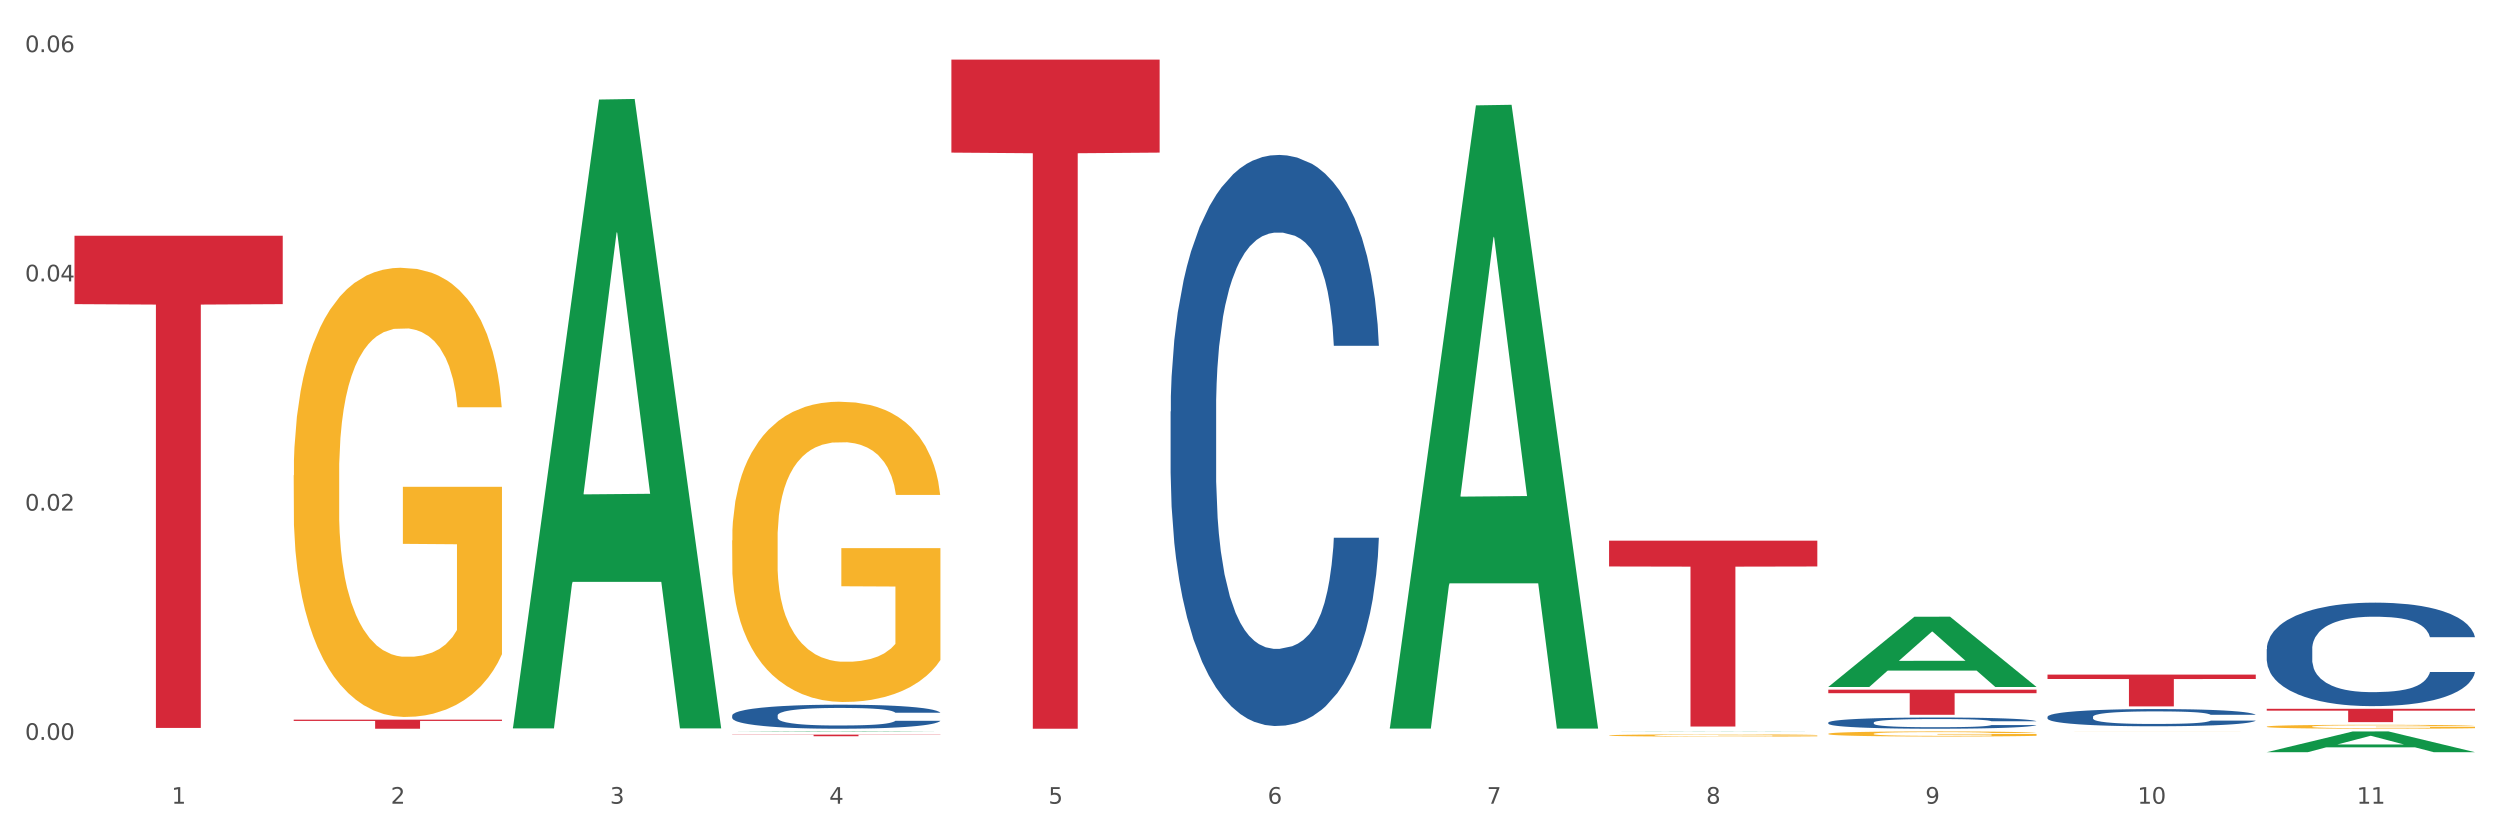 <?xml version="1.0" encoding="utf-8" standalone="no"?>
<!DOCTYPE svg PUBLIC "-//W3C//DTD SVG 1.1//EN"
  "http://www.w3.org/Graphics/SVG/1.1/DTD/svg11.dtd">
<svg xmlns:xlink="http://www.w3.org/1999/xlink" width="1080pt" height="360pt" viewBox="0 0 1080 360" xmlns="http://www.w3.org/2000/svg" version="1.1">
 <rect x="0" y="0" width="1080" height="360" fill="#333333" stroke="none"/>
 <defs>
  <style type="text/css">*{stroke-linejoin: round; stroke-linecap: butt}</style>
 </defs>
 <g id="figure_1">
  <g id="patch_1">
   <path d="M 0 360 
L 1080 360 
L 1080 0 
L 0 0 
z
" style="fill: #ffffff; stroke: #ffffff; stroke-linejoin: miter"/>
  </g>
  <g id="axes_1">
   <g id="matplotlib.axis_1">
    <g id="xtick_1">
     <g id="text_1">
      <!-- 1 -->
      <g style="fill: #4d4d4d" transform="translate(74.106 347.204) scale(0.096 -0.096)">
       <defs>
        <path id="DejaVuSans-31" d="M 794 531 
L 1825 531 
L 1825 4091 
L 703 3866 
L 703 4441 
L 1819 4666 
L 2450 4666 
L 2450 531 
L 3481 531 
L 3481 0 
L 794 0 
L 794 531 
z
" transform="scale(0.016)"/>
       </defs>
       <use xlink:href="#DejaVuSans-31"/>
      </g>
     </g>
    </g>
    <g id="xtick_2">
     <g id="text_2">
      <!-- 2 -->
      <g style="fill: #4d4d4d" transform="translate(168.812 347.204) scale(0.096 -0.096)">
       <defs>
        <path id="DejaVuSans-32" d="M 1228 531 
L 3431 531 
L 3431 0 
L 469 0 
L 469 531 
Q 828 903 1448 1529 
Q 2069 2156 2228 2338 
Q 2531 2678 2651 2914 
Q 2772 3150 2772 3378 
Q 2772 3750 2511 3984 
Q 2250 4219 1831 4219 
Q 1534 4219 1204 4116 
Q 875 4013 500 3803 
L 500 4441 
Q 881 4594 1212 4672 
Q 1544 4750 1819 4750 
Q 2544 4750 2975 4387 
Q 3406 4025 3406 3419 
Q 3406 3131 3298 2873 
Q 3191 2616 2906 2266 
Q 2828 2175 2409 1742 
Q 1991 1309 1228 531 
z
" transform="scale(0.016)"/>
       </defs>
       <use xlink:href="#DejaVuSans-32"/>
      </g>
     </g>
    </g>
    <g id="xtick_3">
     <g id="text_3">
      <!-- 3 -->
      <g style="fill: #4d4d4d" transform="translate(263.517 347.204) scale(0.096 -0.096)">
       <defs>
        <path id="DejaVuSans-33" d="M 2597 2516 
Q 3050 2419 3304 2112 
Q 3559 1806 3559 1356 
Q 3559 666 3084 287 
Q 2609 -91 1734 -91 
Q 1441 -91 1130 -33 
Q 819 25 488 141 
L 488 750 
Q 750 597 1062 519 
Q 1375 441 1716 441 
Q 2309 441 2620 675 
Q 2931 909 2931 1356 
Q 2931 1769 2642 2001 
Q 2353 2234 1838 2234 
L 1294 2234 
L 1294 2753 
L 1863 2753 
Q 2328 2753 2575 2939 
Q 2822 3125 2822 3475 
Q 2822 3834 2567 4026 
Q 2313 4219 1838 4219 
Q 1578 4219 1281 4162 
Q 984 4106 628 3988 
L 628 4550 
Q 988 4650 1302 4700 
Q 1616 4750 1894 4750 
Q 2613 4750 3031 4423 
Q 3450 4097 3450 3541 
Q 3450 3153 3228 2886 
Q 3006 2619 2597 2516 
z
" transform="scale(0.016)"/>
       </defs>
       <use xlink:href="#DejaVuSans-33"/>
      </g>
     </g>
    </g>
    <g id="xtick_4">
     <g id="text_4">
      <!-- 4 -->
      <g style="fill: #4d4d4d" transform="translate(358.223 347.204) scale(0.096 -0.096)">
       <defs>
        <path id="DejaVuSans-34" d="M 2419 4116 
L 825 1625 
L 2419 1625 
L 2419 4116 
z
M 2253 4666 
L 3047 4666 
L 3047 1625 
L 3713 1625 
L 3713 1100 
L 3047 1100 
L 3047 0 
L 2419 0 
L 2419 1100 
L 313 1100 
L 313 1709 
L 2253 4666 
z
" transform="scale(0.016)"/>
       </defs>
       <use xlink:href="#DejaVuSans-34"/>
      </g>
     </g>
    </g>
    <g id="xtick_5">
     <g id="text_5">
      <!-- 5 -->
      <g style="fill: #4d4d4d" transform="translate(452.928 347.204) scale(0.096 -0.096)">
       <defs>
        <path id="DejaVuSans-35" d="M 691 4666 
L 3169 4666 
L 3169 4134 
L 1269 4134 
L 1269 2991 
Q 1406 3038 1543 3061 
Q 1681 3084 1819 3084 
Q 2600 3084 3056 2656 
Q 3513 2228 3513 1497 
Q 3513 744 3044 326 
Q 2575 -91 1722 -91 
Q 1428 -91 1123 -41 
Q 819 9 494 109 
L 494 744 
Q 775 591 1075 516 
Q 1375 441 1709 441 
Q 2250 441 2565 725 
Q 2881 1009 2881 1497 
Q 2881 1984 2565 2268 
Q 2250 2553 1709 2553 
Q 1456 2553 1204 2497 
Q 953 2441 691 2322 
L 691 4666 
z
" transform="scale(0.016)"/>
       </defs>
       <use xlink:href="#DejaVuSans-35"/>
      </g>
     </g>
    </g>
    <g id="xtick_6">
     <g id="text_6">
      <!-- 6 -->
      <g style="fill: #4d4d4d" transform="translate(547.634 347.204) scale(0.096 -0.096)">
       <defs>
        <path id="DejaVuSans-36" d="M 2113 2584 
Q 1688 2584 1439 2293 
Q 1191 2003 1191 1497 
Q 1191 994 1439 701 
Q 1688 409 2113 409 
Q 2538 409 2786 701 
Q 3034 994 3034 1497 
Q 3034 2003 2786 2293 
Q 2538 2584 2113 2584 
z
M 3366 4563 
L 3366 3988 
Q 3128 4100 2886 4159 
Q 2644 4219 2406 4219 
Q 1781 4219 1451 3797 
Q 1122 3375 1075 2522 
Q 1259 2794 1537 2939 
Q 1816 3084 2150 3084 
Q 2853 3084 3261 2657 
Q 3669 2231 3669 1497 
Q 3669 778 3244 343 
Q 2819 -91 2113 -91 
Q 1303 -91 875 529 
Q 447 1150 447 2328 
Q 447 3434 972 4092 
Q 1497 4750 2381 4750 
Q 2619 4750 2861 4703 
Q 3103 4656 3366 4563 
z
" transform="scale(0.016)"/>
       </defs>
       <use xlink:href="#DejaVuSans-36"/>
      </g>
     </g>
    </g>
    <g id="xtick_7">
     <g id="text_7">
      <!-- 7 -->
      <g style="fill: #4d4d4d" transform="translate(642.339 347.204) scale(0.096 -0.096)">
       <defs>
        <path id="DejaVuSans-37" d="M 525 4666 
L 3525 4666 
L 3525 4397 
L 1831 0 
L 1172 0 
L 2766 4134 
L 525 4134 
L 525 4666 
z
" transform="scale(0.016)"/>
       </defs>
       <use xlink:href="#DejaVuSans-37"/>
      </g>
     </g>
    </g>
    <g id="xtick_8">
     <g id="text_8">
      <!-- 8 -->
      <g style="fill: #4d4d4d" transform="translate(737.044 347.204) scale(0.096 -0.096)">
       <defs>
        <path id="DejaVuSans-38" d="M 2034 2216 
Q 1584 2216 1326 1975 
Q 1069 1734 1069 1313 
Q 1069 891 1326 650 
Q 1584 409 2034 409 
Q 2484 409 2743 651 
Q 3003 894 3003 1313 
Q 3003 1734 2745 1975 
Q 2488 2216 2034 2216 
z
M 1403 2484 
Q 997 2584 770 2862 
Q 544 3141 544 3541 
Q 544 4100 942 4425 
Q 1341 4750 2034 4750 
Q 2731 4750 3128 4425 
Q 3525 4100 3525 3541 
Q 3525 3141 3298 2862 
Q 3072 2584 2669 2484 
Q 3125 2378 3379 2068 
Q 3634 1759 3634 1313 
Q 3634 634 3220 271 
Q 2806 -91 2034 -91 
Q 1263 -91 848 271 
Q 434 634 434 1313 
Q 434 1759 690 2068 
Q 947 2378 1403 2484 
z
M 1172 3481 
Q 1172 3119 1398 2916 
Q 1625 2713 2034 2713 
Q 2441 2713 2670 2916 
Q 2900 3119 2900 3481 
Q 2900 3844 2670 4047 
Q 2441 4250 2034 4250 
Q 1625 4250 1398 4047 
Q 1172 3844 1172 3481 
z
" transform="scale(0.016)"/>
       </defs>
       <use xlink:href="#DejaVuSans-38"/>
      </g>
     </g>
    </g>
    <g id="xtick_9">
     <g id="text_9">
      <!-- 9 -->
      <g style="fill: #4d4d4d" transform="translate(831.75 347.204) scale(0.096 -0.096)">
       <defs>
        <path id="DejaVuSans-39" d="M 703 97 
L 703 672 
Q 941 559 1184 500 
Q 1428 441 1663 441 
Q 2288 441 2617 861 
Q 2947 1281 2994 2138 
Q 2813 1869 2534 1725 
Q 2256 1581 1919 1581 
Q 1219 1581 811 2004 
Q 403 2428 403 3163 
Q 403 3881 828 4315 
Q 1253 4750 1959 4750 
Q 2769 4750 3195 4129 
Q 3622 3509 3622 2328 
Q 3622 1225 3098 567 
Q 2575 -91 1691 -91 
Q 1453 -91 1209 -44 
Q 966 3 703 97 
z
M 1959 2075 
Q 2384 2075 2632 2365 
Q 2881 2656 2881 3163 
Q 2881 3666 2632 3958 
Q 2384 4250 1959 4250 
Q 1534 4250 1286 3958 
Q 1038 3666 1038 3163 
Q 1038 2656 1286 2365 
Q 1534 2075 1959 2075 
z
" transform="scale(0.016)"/>
       </defs>
       <use xlink:href="#DejaVuSans-39"/>
      </g>
     </g>
    </g>
    <g id="xtick_10">
     <g id="text_10">
      <!-- 10 -->
      <g style="fill: #4d4d4d" transform="translate(923.401 347.204) scale(0.096 -0.096)">
       <defs>
        <path id="DejaVuSans-30" d="M 2034 4250 
Q 1547 4250 1301 3770 
Q 1056 3291 1056 2328 
Q 1056 1369 1301 889 
Q 1547 409 2034 409 
Q 2525 409 2770 889 
Q 3016 1369 3016 2328 
Q 3016 3291 2770 3770 
Q 2525 4250 2034 4250 
z
M 2034 4750 
Q 2819 4750 3233 4129 
Q 3647 3509 3647 2328 
Q 3647 1150 3233 529 
Q 2819 -91 2034 -91 
Q 1250 -91 836 529 
Q 422 1150 422 2328 
Q 422 3509 836 4129 
Q 1250 4750 2034 4750 
z
" transform="scale(0.016)"/>
       </defs>
       <use xlink:href="#DejaVuSans-31"/>
       <use xlink:href="#DejaVuSans-30" transform="translate(63.623 0)"/>
      </g>
     </g>
    </g>
    <g id="xtick_11">
     <g id="text_11">
      <!-- 11 -->
      <g style="fill: #4d4d4d" transform="translate(1018.107 347.204) scale(0.096 -0.096)">
       <use xlink:href="#DejaVuSans-31"/>
       <use xlink:href="#DejaVuSans-31" transform="translate(63.623 0)"/>
      </g>
     </g>
    </g>
    <g id="xtick_12"/>
    <g id="xtick_13"/>
    <g id="xtick_14"/>
    <g id="xtick_15"/>
    <g id="xtick_16"/>
    <g id="xtick_17"/>
    <g id="xtick_18"/>
    <g id="xtick_19"/>
    <g id="xtick_20"/>
    <g id="xtick_21"/>
   </g>
   <g id="matplotlib.axis_2">
    <g id="ytick_1">
     <g id="text_12">
      <!-- 0.00 -->
      <g style="fill: #4d4d4d" transform="translate(10.8 319.623) scale(0.096 -0.096)">
       <defs>
        <path id="DejaVuSans-2e" d="M 684 794 
L 1344 794 
L 1344 0 
L 684 0 
L 684 794 
z
" transform="scale(0.016)"/>
       </defs>
       <use xlink:href="#DejaVuSans-30"/>
       <use xlink:href="#DejaVuSans-2e" transform="translate(63.623 0)"/>
       <use xlink:href="#DejaVuSans-30" transform="translate(95.41 0)"/>
       <use xlink:href="#DejaVuSans-30" transform="translate(159.033 0)"/>
      </g>
     </g>
    </g>
    <g id="ytick_2">
     <g id="text_13">
      <!-- 0.02 -->
      <g style="fill: #4d4d4d" transform="translate(10.8 220.588) scale(0.096 -0.096)">
       <use xlink:href="#DejaVuSans-30"/>
       <use xlink:href="#DejaVuSans-2e" transform="translate(63.623 0)"/>
       <use xlink:href="#DejaVuSans-30" transform="translate(95.41 0)"/>
       <use xlink:href="#DejaVuSans-32" transform="translate(159.033 0)"/>
      </g>
     </g>
    </g>
    <g id="ytick_3">
     <g id="text_14">
      <!-- 0.04 -->
      <g style="fill: #4d4d4d" transform="translate(10.8 121.553) scale(0.096 -0.096)">
       <use xlink:href="#DejaVuSans-30"/>
       <use xlink:href="#DejaVuSans-2e" transform="translate(63.623 0)"/>
       <use xlink:href="#DejaVuSans-30" transform="translate(95.41 0)"/>
       <use xlink:href="#DejaVuSans-34" transform="translate(159.033 0)"/>
      </g>
     </g>
    </g>
    <g id="ytick_4">
     <g id="text_15">
      <!-- 0.06 -->
      <g style="fill: #4d4d4d" transform="translate(10.8 22.518) scale(0.096 -0.096)">
       <use xlink:href="#DejaVuSans-30"/>
       <use xlink:href="#DejaVuSans-2e" transform="translate(63.623 0)"/>
       <use xlink:href="#DejaVuSans-30" transform="translate(95.41 0)"/>
       <use xlink:href="#DejaVuSans-36" transform="translate(159.033 0)"/>
      </g>
     </g>
    </g>
    <g id="ytick_5"/>
    <g id="ytick_6"/>
    <g id="ytick_7"/>
   </g>
   <g id="PolyCollection_1">
    <path d="M 221.586 314.17 
L 221.679 313.915 
L 258.78 43.003 
L 274.177 42.748 
L 311.556 314.681 
L 293.748 314.681 
L 285.678 251.358 
L 247.371 251.358 
L 247.093 252.379 
L 239.302 314.681 
L 221.586 314.681 
L 221.586 314.17 
L 252.194 213.568 
L 280.855 213.313 
L 266.664 100.709 
L 266.478 100.199 
L 266.293 100.965 
L 252.102 213.313 
L 252.194 213.568 
L 221.586 314.17 
z
" clip-path="url(#p073bf6eee2)" style="fill: #109648"/>
    <path d="M 505.702 177.783 
L 505.809 177.557 
L 505.809 171.249 
L 506.128 162.687 
L 507.298 146.916 
L 508.786 134.974 
L 511.339 121.005 
L 512.721 115.147 
L 514.529 108.613 
L 518.251 98.024 
L 522.505 89.011 
L 525.483 84.054 
L 527.716 80.9 
L 532.715 75.267 
L 535.586 72.789 
L 538.564 70.761 
L 541.116 69.409 
L 545.37 67.832 
L 548.773 67.156 
L 552.708 66.931 
L 556.005 67.156 
L 560.365 68.058 
L 566.746 70.761 
L 569.192 72.338 
L 572.489 75.042 
L 575.892 78.647 
L 578.657 82.252 
L 581.847 87.434 
L 585.144 94.193 
L 588.335 102.755 
L 590.568 110.641 
L 592.376 118.977 
L 593.971 129.116 
L 595.141 140.156 
L 595.673 149.394 
L 576.211 149.394 
L 575.679 141.058 
L 574.616 132.045 
L 573.552 125.962 
L 572.382 121.005 
L 570.575 115.372 
L 568.979 111.767 
L 566.321 107.487 
L 563.875 104.783 
L 561.854 103.206 
L 559.408 101.854 
L 554.197 100.502 
L 550.475 100.502 
L 548.135 100.953 
L 545.264 102.079 
L 542.818 103.656 
L 539.946 106.36 
L 537.713 109.289 
L 535.48 113.119 
L 534.204 115.823 
L 532.289 120.78 
L 531.013 124.835 
L 529.312 131.82 
L 528.354 136.777 
L 526.653 149.619 
L 525.908 159.082 
L 525.589 165.616 
L 525.377 172.826 
L 525.377 207.974 
L 526.015 223.746 
L 526.547 230.505 
L 527.397 238.165 
L 528.993 248.079 
L 531.332 257.767 
L 533.778 264.752 
L 535.799 269.033 
L 537.713 272.187 
L 539.627 274.665 
L 541.967 276.919 
L 543.881 278.27 
L 546.753 279.622 
L 550.156 280.298 
L 552.814 280.298 
L 558.238 279.172 
L 560.684 278.045 
L 563.024 276.468 
L 565.576 273.989 
L 567.597 271.286 
L 568.767 269.258 
L 570.681 264.977 
L 572.17 260.471 
L 573.446 255.289 
L 574.297 250.783 
L 575.254 244.023 
L 575.998 236.363 
L 576.211 232.307 
L 595.673 232.307 
L 595.247 240.419 
L 594.503 248.304 
L 593.014 258.894 
L 591.844 264.977 
L 590.036 272.412 
L 588.122 278.721 
L 585.463 285.706 
L 583.017 290.888 
L 580.465 295.394 
L 577.7 299.449 
L 572.701 305.082 
L 570.894 306.659 
L 567.065 309.363 
L 564.087 310.94 
L 559.727 312.517 
L 555.26 313.418 
L 550.581 313.644 
L 546.434 313.193 
L 541.861 311.841 
L 538.989 310.489 
L 535.799 308.462 
L 532.077 305.307 
L 528.567 301.477 
L 525.27 296.971 
L 522.186 291.789 
L 519.315 285.931 
L 515.593 276.243 
L 512.828 266.78 
L 510.807 257.993 
L 509.425 250.557 
L 508.042 241.094 
L 507.298 234.561 
L 506.128 218.789 
L 505.702 204.144 
L 505.702 177.783 
z
" clip-path="url(#p073bf6eee2)" style="fill: #255c99"/>
    <path d="M 695.113 233.558 
L 785.084 233.558 
L 785.084 244.718 
L 749.692 244.794 
L 749.692 313.864 
L 730.291 313.864 
L 730.291 244.794 
L 695.113 244.718 
L 695.113 233.634 
L 695.113 233.558 
z
" clip-path="url(#p073bf6eee2)" style="fill: #d62839"/>
    <path d="M 410.997 25.759 
L 500.967 25.759 
L 500.967 65.929 
L 465.576 66.2 
L 465.576 314.815 
L 446.175 314.815 
L 446.175 66.2 
L 410.997 65.929 
L 410.997 26.031 
L 410.997 25.759 
z
" clip-path="url(#p073bf6eee2)" style="fill: #d62839"/>
    <path d="M 316.291 317.358 
L 406.262 317.358 
L 406.262 317.454 
L 370.871 317.455 
L 370.871 318.054 
L 351.469 318.054 
L 351.469 317.455 
L 316.291 317.454 
L 316.291 317.358 
L 316.291 317.358 
z
" clip-path="url(#p073bf6eee2)" style="fill: #d62839"/>
    <path d="M 126.88 310.897 
L 216.851 310.897 
L 216.851 311.441 
L 181.46 311.445 
L 181.46 314.815 
L 162.058 314.815 
L 162.058 311.445 
L 126.88 311.441 
L 126.88 310.9 
L 126.88 310.897 
z
" clip-path="url(#p073bf6eee2)" style="fill: #d62839"/>
    <path d="M 32.175 101.829 
L 122.145 101.829 
L 122.145 131.381 
L 86.754 131.581 
L 86.754 314.48 
L 67.353 314.48 
L 67.353 131.581 
L 32.175 131.381 
L 32.175 102.029 
L 32.175 101.829 
z
" clip-path="url(#p073bf6eee2)" style="fill: #d62839"/>
    <path d="M 979.23 313.898 
L 979.336 313.896 
L 979.336 313.84 
L 979.548 313.792 
L 980.611 313.675 
L 982.204 313.578 
L 983.372 313.527 
L 984.541 313.485 
L 985.922 313.443 
L 987.621 313.399 
L 990.702 313.336 
L 992.614 313.303 
L 994.951 313.269 
L 999.2 313.219 
L 1002.28 313.191 
L 1005.467 313.167 
L 1010.672 313.139 
L 1014.071 313.127 
L 1017.682 313.118 
L 1022.037 313.111 
L 1025.33 313.11 
L 1032.553 313.114 
L 1038.714 313.128 
L 1041.688 313.139 
L 1045.512 313.158 
L 1047.531 313.171 
L 1050.824 313.195 
L 1054.223 313.228 
L 1056.56 313.256 
L 1060.065 313.309 
L 1062.72 313.362 
L 1065.164 313.427 
L 1066.438 313.473 
L 1067.394 313.515 
L 1068.244 313.563 
L 1069.094 313.639 
L 1049.974 313.639 
L 1049.23 313.585 
L 1048.062 313.533 
L 1046.362 313.483 
L 1044.875 313.452 
L 1042.326 313.413 
L 1039.989 313.389 
L 1037.546 313.37 
L 1034.572 313.354 
L 1032.235 313.346 
L 1028.942 313.34 
L 1022.462 313.342 
L 1018.107 313.354 
L 1015.133 313.37 
L 1013.221 313.384 
L 1011.521 313.399 
L 1009.609 313.421 
L 1007.379 313.454 
L 1005.785 313.483 
L 1004.192 313.521 
L 1002.917 313.558 
L 1001.749 313.602 
L 1000.793 313.649 
L 1000.049 313.697 
L 999.412 313.756 
L 998.881 313.854 
L 998.881 314.067 
L 999.093 314.116 
L 999.624 314.18 
L 1000.262 314.228 
L 1001.324 314.285 
L 1002.28 314.324 
L 1004.086 314.38 
L 1006.104 314.427 
L 1007.697 314.457 
L 1009.291 314.482 
L 1012.052 314.516 
L 1015.133 314.544 
L 1017.788 314.561 
L 1021.4 314.577 
L 1023.843 314.583 
L 1025.968 314.586 
L 1031.172 314.586 
L 1034.89 314.581 
L 1039.033 314.57 
L 1042.22 314.556 
L 1044.875 314.539 
L 1047.849 314.511 
L 1049.761 314.485 
L 1049.761 314.159 
L 1026.392 314.158 
L 1026.392 313.941 
L 1069.2 313.941 
L 1069.2 314.577 
L 1067.394 314.609 
L 1065.376 314.639 
L 1063.252 314.665 
L 1060.065 314.698 
L 1056.241 314.729 
L 1052.842 314.751 
L 1049.23 314.77 
L 1044.981 314.787 
L 1039.458 314.802 
L 1036.059 314.809 
L 1031.81 314.813 
L 1026.817 314.815 
L 1022.462 314.812 
L 1018.213 314.804 
L 1013.752 314.79 
L 1009.397 314.77 
L 1006.104 314.749 
L 1002.811 314.725 
L 999.306 314.692 
L 996.544 314.661 
L 994.42 314.633 
L 992.083 314.597 
L 989.533 314.55 
L 987.621 314.508 
L 985.922 314.465 
L 984.116 314.408 
L 982.841 314.36 
L 981.567 314.299 
L 980.823 314.254 
L 979.973 314.184 
L 979.336 314.086 
L 979.23 313.898 
z
" clip-path="url(#p073bf6eee2)" style="fill: #f7b32b"/>
    <path d="M 884.524 315.985 
L 884.631 315.985 
L 884.631 315.985 
L 884.843 315.984 
L 885.905 315.983 
L 887.499 315.982 
L 888.667 315.981 
L 889.835 315.98 
L 891.216 315.98 
L 892.916 315.979 
L 895.996 315.979 
L 897.908 315.978 
L 900.245 315.978 
L 904.494 315.977 
L 907.575 315.977 
L 910.761 315.976 
L 915.966 315.976 
L 919.365 315.976 
L 922.977 315.976 
L 927.332 315.976 
L 930.625 315.976 
L 937.848 315.976 
L 944.009 315.976 
L 946.983 315.976 
L 950.807 315.976 
L 952.825 315.976 
L 956.118 315.977 
L 959.517 315.977 
L 961.854 315.978 
L 965.359 315.978 
L 968.015 315.979 
L 970.458 315.98 
L 971.733 315.98 
L 972.689 315.981 
L 973.539 315.981 
L 974.388 315.982 
L 955.268 315.982 
L 954.525 315.982 
L 953.356 315.981 
L 951.657 315.98 
L 950.17 315.98 
L 947.62 315.979 
L 945.283 315.979 
L 942.84 315.979 
L 939.866 315.979 
L 937.529 315.979 
L 934.236 315.979 
L 927.757 315.979 
L 923.402 315.979 
L 920.427 315.979 
L 918.515 315.979 
L 916.816 315.979 
L 914.904 315.98 
L 912.673 315.98 
L 911.08 315.98 
L 909.487 315.981 
L 908.212 315.981 
L 907.043 315.982 
L 906.087 315.982 
L 905.344 315.983 
L 904.707 315.984 
L 904.175 315.985 
L 904.175 315.988 
L 904.388 315.988 
L 904.919 315.989 
L 905.556 315.99 
L 906.619 315.99 
L 907.575 315.991 
L 909.38 315.991 
L 911.399 315.992 
L 912.992 315.992 
L 914.585 315.993 
L 917.347 315.993 
L 920.427 315.993 
L 923.083 315.994 
L 926.695 315.994 
L 929.138 315.994 
L 931.262 315.994 
L 936.467 315.994 
L 940.185 315.994 
L 944.327 315.994 
L 947.514 315.994 
L 950.17 315.993 
L 953.144 315.993 
L 955.056 315.993 
L 955.056 315.989 
L 931.687 315.989 
L 931.687 315.986 
L 974.495 315.986 
L 974.495 315.994 
L 972.689 315.994 
L 970.671 315.995 
L 968.546 315.995 
L 965.359 315.995 
L 961.535 315.996 
L 958.136 315.996 
L 954.525 315.996 
L 950.276 315.996 
L 944.752 315.997 
L 941.353 315.997 
L 937.104 315.997 
L 932.112 315.997 
L 927.757 315.997 
L 923.508 315.997 
L 919.047 315.996 
L 914.691 315.996 
L 911.399 315.996 
L 908.106 315.996 
L 904.6 315.995 
L 901.839 315.995 
L 899.714 315.995 
L 897.377 315.994 
L 894.828 315.993 
L 892.916 315.993 
L 891.216 315.992 
L 889.411 315.992 
L 888.136 315.991 
L 886.861 315.99 
L 886.118 315.99 
L 885.268 315.989 
L 884.631 315.988 
L 884.524 315.985 
z
" clip-path="url(#p073bf6eee2)" style="fill: #f7b32b"/>
    <path d="M 789.819 316.994 
L 789.925 316.992 
L 789.925 316.919 
L 790.138 316.857 
L 791.2 316.706 
L 792.793 316.581 
L 793.962 316.515 
L 795.13 316.461 
L 796.511 316.406 
L 798.21 316.35 
L 801.291 316.267 
L 803.203 316.225 
L 805.54 316.181 
L 809.789 316.117 
L 812.869 316.08 
L 816.056 316.05 
L 821.261 316.014 
L 824.66 315.998 
L 828.271 315.986 
L 832.626 315.978 
L 835.919 315.976 
L 843.142 315.982 
L 849.303 316 
L 852.277 316.014 
L 856.101 316.038 
L 858.12 316.054 
L 861.413 316.086 
L 864.812 316.129 
L 867.149 316.165 
L 870.654 316.233 
L 873.309 316.302 
L 875.753 316.386 
L 877.027 316.444 
L 877.983 316.499 
L 878.833 316.561 
L 879.683 316.66 
L 860.563 316.66 
L 859.819 316.589 
L 858.651 316.523 
L 856.951 316.459 
L 855.464 316.418 
L 852.915 316.368 
L 850.578 316.336 
L 848.135 316.312 
L 845.161 316.292 
L 842.824 316.281 
L 839.531 316.273 
L 833.051 316.275 
L 828.696 316.292 
L 825.722 316.312 
L 823.81 316.33 
L 822.11 316.35 
L 820.198 316.378 
L 817.968 316.42 
L 816.374 316.459 
L 814.781 316.507 
L 813.506 316.555 
L 812.338 316.611 
L 811.382 316.672 
L 810.638 316.734 
L 810.001 316.811 
L 809.47 316.937 
L 809.47 317.213 
L 809.682 317.275 
L 810.213 317.358 
L 810.851 317.42 
L 811.913 317.494 
L 812.869 317.545 
L 814.675 317.617 
L 816.693 317.678 
L 818.286 317.716 
L 819.88 317.748 
L 822.641 317.792 
L 825.722 317.828 
L 828.377 317.851 
L 831.989 317.871 
L 834.432 317.879 
L 836.557 317.883 
L 841.761 317.883 
L 845.479 317.877 
L 849.622 317.863 
L 852.809 317.844 
L 855.464 317.822 
L 858.438 317.786 
L 860.35 317.752 
L 860.35 317.332 
L 836.981 317.33 
L 836.981 317.05 
L 879.789 317.05 
L 879.789 317.871 
L 877.983 317.913 
L 875.965 317.951 
L 873.841 317.985 
L 870.654 318.028 
L 866.83 318.068 
L 863.431 318.096 
L 859.819 318.12 
L 855.57 318.142 
L 850.047 318.162 
L 846.648 318.17 
L 842.399 318.176 
L 837.406 318.178 
L 833.051 318.174 
L 828.802 318.164 
L 824.341 318.146 
L 819.986 318.12 
L 816.693 318.094 
L 813.4 318.062 
L 809.895 318.019 
L 807.133 317.979 
L 805.009 317.943 
L 802.672 317.897 
L 800.122 317.836 
L 798.21 317.782 
L 796.511 317.726 
L 794.705 317.653 
L 793.43 317.591 
L 792.156 317.513 
L 791.412 317.454 
L 790.562 317.364 
L 789.925 317.237 
L 789.819 316.994 
z
" clip-path="url(#p073bf6eee2)" style="fill: #f7b32b"/>
    <path d="M 695.113 317.693 
L 695.22 317.692 
L 695.22 317.66 
L 695.432 317.632 
L 696.494 317.565 
L 698.088 317.51 
L 699.256 317.481 
L 700.424 317.457 
L 701.805 317.433 
L 703.505 317.408 
L 706.585 317.371 
L 708.497 317.352 
L 710.834 317.333 
L 715.083 317.304 
L 718.164 317.288 
L 721.35 317.275 
L 726.555 317.259 
L 729.954 317.252 
L 733.566 317.246 
L 737.921 317.243 
L 741.214 317.242 
L 748.437 317.244 
L 754.598 317.252 
L 757.572 317.259 
L 761.396 317.269 
L 763.414 317.276 
L 766.707 317.291 
L 770.106 317.309 
L 772.443 317.326 
L 775.948 317.356 
L 778.604 317.386 
L 781.047 317.424 
L 782.322 317.449 
L 783.278 317.474 
L 784.128 317.501 
L 784.977 317.545 
L 765.857 317.545 
L 765.114 317.514 
L 763.945 317.484 
L 762.246 317.456 
L 760.759 317.438 
L 758.209 317.416 
L 755.872 317.401 
L 753.429 317.391 
L 750.455 317.382 
L 748.118 317.377 
L 744.825 317.374 
L 738.346 317.375 
L 733.991 317.382 
L 731.016 317.391 
L 729.104 317.399 
L 727.405 317.408 
L 725.493 317.42 
L 723.262 317.439 
L 721.669 317.456 
L 720.076 317.477 
L 718.801 317.498 
L 717.632 317.523 
L 716.676 317.55 
L 715.933 317.578 
L 715.296 317.612 
L 714.764 317.668 
L 714.764 317.79 
L 714.977 317.818 
L 715.508 317.854 
L 716.145 317.882 
L 717.208 317.915 
L 718.164 317.937 
L 719.969 317.969 
L 721.988 317.996 
L 723.581 318.013 
L 725.174 318.027 
L 727.936 318.047 
L 731.016 318.063 
L 733.672 318.073 
L 737.284 318.082 
L 739.727 318.085 
L 741.851 318.087 
L 747.056 318.087 
L 750.774 318.084 
L 754.916 318.078 
L 758.103 318.07 
L 760.759 318.06 
L 763.733 318.044 
L 765.645 318.029 
L 765.645 317.843 
L 742.276 317.842 
L 742.276 317.718 
L 785.084 317.718 
L 785.084 318.082 
L 783.278 318.1 
L 781.26 318.117 
L 779.135 318.132 
L 775.948 318.151 
L 772.124 318.169 
L 768.725 318.181 
L 765.114 318.192 
L 760.865 318.202 
L 755.341 318.211 
L 751.942 318.214 
L 747.693 318.217 
L 742.701 318.218 
L 738.346 318.216 
L 734.097 318.212 
L 729.636 318.204 
L 725.28 318.192 
L 721.988 318.181 
L 718.695 318.166 
L 715.189 318.148 
L 712.428 318.13 
L 710.303 318.114 
L 707.966 318.093 
L 705.417 318.066 
L 703.505 318.042 
L 701.805 318.017 
L 700 317.985 
L 698.725 317.958 
L 697.45 317.923 
L 696.707 317.897 
L 695.857 317.857 
L 695.22 317.801 
L 695.113 317.693 
z
" clip-path="url(#p073bf6eee2)" style="fill: #f7b32b"/>
    <path d="M 316.291 233.478 
L 316.398 233.36 
L 316.398 229.095 
L 316.61 225.422 
L 317.672 216.537 
L 319.266 209.191 
L 320.434 205.281 
L 321.603 202.083 
L 322.983 198.884 
L 324.683 195.567 
L 327.763 190.709 
L 329.675 188.221 
L 332.012 185.615 
L 336.261 181.823 
L 339.342 179.691 
L 342.528 177.914 
L 347.733 175.781 
L 351.132 174.833 
L 354.744 174.123 
L 359.099 173.649 
L 362.392 173.53 
L 369.615 173.886 
L 375.776 174.952 
L 378.75 175.781 
L 382.574 177.203 
L 384.592 178.151 
L 387.885 180.046 
L 391.284 182.534 
L 393.621 184.667 
L 397.127 188.695 
L 399.782 192.723 
L 402.225 197.699 
L 403.5 201.135 
L 404.456 204.334 
L 405.306 208.006 
L 406.155 213.812 
L 387.035 213.812 
L 386.292 209.665 
L 385.123 205.755 
L 383.424 201.964 
L 381.937 199.595 
L 379.387 196.633 
L 377.051 194.737 
L 374.607 193.316 
L 371.633 192.131 
L 369.296 191.538 
L 366.003 191.064 
L 359.524 191.183 
L 355.169 192.131 
L 352.195 193.316 
L 350.283 194.382 
L 348.583 195.567 
L 346.671 197.225 
L 344.44 199.713 
L 342.847 201.964 
L 341.254 204.808 
L 339.979 207.651 
L 338.811 210.968 
L 337.855 214.523 
L 337.111 218.195 
L 336.474 222.697 
L 335.943 230.161 
L 335.943 246.392 
L 336.155 250.065 
L 336.686 254.922 
L 337.323 258.595 
L 338.386 262.979 
L 339.342 265.941 
L 341.147 270.206 
L 343.166 273.76 
L 344.759 276.011 
L 346.352 277.907 
L 349.114 280.513 
L 352.195 282.646 
L 354.85 283.949 
L 358.462 285.134 
L 360.905 285.607 
L 363.029 285.844 
L 368.234 285.844 
L 371.952 285.489 
L 376.095 284.66 
L 379.281 283.593 
L 381.937 282.29 
L 384.911 280.158 
L 386.823 278.143 
L 386.823 253.382 
L 363.454 253.264 
L 363.454 236.796 
L 406.262 236.796 
L 406.262 285.134 
L 404.456 287.621 
L 402.438 289.872 
L 400.313 291.887 
L 397.127 294.375 
L 393.303 296.744 
L 389.903 298.403 
L 386.292 299.824 
L 382.043 301.128 
L 376.519 302.312 
L 373.12 302.786 
L 368.871 303.142 
L 363.879 303.26 
L 359.524 303.023 
L 355.275 302.431 
L 350.814 301.365 
L 346.459 299.824 
L 343.166 298.284 
L 339.873 296.389 
L 336.367 293.901 
L 333.606 291.531 
L 331.481 289.399 
L 329.144 286.674 
L 326.595 283.119 
L 324.683 279.921 
L 322.983 276.603 
L 321.178 272.338 
L 319.903 268.666 
L 318.628 264.045 
L 317.885 260.609 
L 317.035 255.278 
L 316.398 247.814 
L 316.291 233.478 
z
" clip-path="url(#p073bf6eee2)" style="fill: #f7b32b"/>
    <path d="M 126.88 205.345 
L 126.987 205.168 
L 126.987 198.788 
L 127.199 193.293 
L 128.261 180.001 
L 129.855 169.012 
L 131.023 163.164 
L 132.192 158.378 
L 133.572 153.593 
L 135.272 148.631 
L 138.352 141.364 
L 140.264 137.642 
L 142.601 133.743 
L 146.85 128.071 
L 149.931 124.881 
L 153.117 122.223 
L 158.322 119.033 
L 161.721 117.615 
L 165.333 116.551 
L 169.688 115.842 
L 172.981 115.665 
L 180.204 116.197 
L 186.365 117.792 
L 189.339 119.033 
L 193.163 121.159 
L 195.181 122.577 
L 198.474 125.413 
L 201.873 129.135 
L 204.21 132.325 
L 207.716 138.351 
L 210.371 144.377 
L 212.814 151.821 
L 214.089 156.961 
L 215.045 161.746 
L 215.895 167.24 
L 216.744 175.925 
L 197.624 175.925 
L 196.881 169.721 
L 195.712 163.873 
L 194.013 158.201 
L 192.526 154.657 
L 189.976 150.226 
L 187.64 147.39 
L 185.196 145.263 
L 182.222 143.491 
L 179.885 142.605 
L 176.592 141.896 
L 170.113 142.073 
L 165.758 143.491 
L 162.784 145.263 
L 160.872 146.858 
L 159.172 148.631 
L 157.26 151.112 
L 155.029 154.834 
L 153.436 158.201 
L 151.843 162.455 
L 150.568 166.708 
L 149.4 171.671 
L 148.444 176.988 
L 147.7 182.482 
L 147.063 189.217 
L 146.532 200.383 
L 146.532 224.664 
L 146.744 230.158 
L 147.275 237.425 
L 147.912 242.919 
L 148.975 249.476 
L 149.931 253.907 
L 151.736 260.288 
L 153.755 265.605 
L 155.348 268.972 
L 156.941 271.808 
L 159.703 275.707 
L 162.784 278.897 
L 165.439 280.847 
L 169.051 282.619 
L 171.494 283.328 
L 173.618 283.683 
L 178.823 283.683 
L 182.541 283.151 
L 186.684 281.91 
L 189.87 280.315 
L 192.526 278.366 
L 195.5 275.175 
L 197.412 272.162 
L 197.412 235.121 
L 174.043 234.943 
L 174.043 210.308 
L 216.851 210.308 
L 216.851 282.619 
L 215.045 286.341 
L 213.027 289.709 
L 210.902 292.721 
L 207.716 296.443 
L 203.892 299.988 
L 200.492 302.469 
L 196.881 304.596 
L 192.632 306.546 
L 187.108 308.318 
L 183.709 309.027 
L 179.46 309.559 
L 174.468 309.736 
L 170.113 309.381 
L 165.864 308.495 
L 161.403 306.9 
L 157.048 304.596 
L 153.755 302.292 
L 150.462 299.456 
L 146.956 295.734 
L 144.195 292.19 
L 142.07 289 
L 139.733 284.923 
L 137.184 279.606 
L 135.272 274.821 
L 133.572 269.858 
L 131.767 263.478 
L 130.492 257.984 
L 129.217 251.072 
L 128.474 245.932 
L 127.624 237.956 
L 126.987 226.791 
L 126.88 205.345 
z
" clip-path="url(#p073bf6eee2)" style="fill: #f7b32b"/>
    <path d="M 979.23 280.428 
L 979.336 280.387 
L 979.336 279.243 
L 979.655 277.692 
L 980.825 274.833 
L 982.314 272.669 
L 984.866 270.137 
L 986.249 269.075 
L 988.057 267.891 
L 991.779 265.972 
L 996.033 264.338 
L 999.01 263.44 
L 1001.244 262.868 
L 1006.242 261.847 
L 1009.114 261.398 
L 1012.091 261.03 
L 1014.644 260.785 
L 1018.898 260.5 
L 1022.301 260.377 
L 1026.236 260.336 
L 1029.532 260.377 
L 1033.893 260.54 
L 1040.273 261.03 
L 1042.719 261.316 
L 1046.016 261.806 
L 1049.419 262.46 
L 1052.184 263.113 
L 1055.375 264.052 
L 1058.672 265.277 
L 1061.862 266.829 
L 1064.095 268.258 
L 1065.903 269.769 
L 1067.498 271.607 
L 1068.668 273.608 
L 1069.2 275.282 
L 1049.738 275.282 
L 1049.207 273.771 
L 1048.143 272.138 
L 1047.08 271.035 
L 1045.91 270.137 
L 1044.102 269.116 
L 1042.507 268.463 
L 1039.848 267.687 
L 1037.402 267.197 
L 1035.381 266.911 
L 1032.935 266.666 
L 1027.724 266.421 
L 1024.002 266.421 
L 1021.663 266.502 
L 1018.791 266.707 
L 1016.345 266.993 
L 1013.474 267.483 
L 1011.24 268.013 
L 1009.007 268.708 
L 1007.731 269.198 
L 1005.817 270.096 
L 1004.541 270.831 
L 1002.839 272.097 
L 1001.882 272.995 
L 1000.18 275.323 
L 999.436 277.038 
L 999.117 278.222 
L 998.904 279.529 
L 998.904 285.9 
L 999.542 288.758 
L 1000.074 289.983 
L 1000.925 291.372 
L 1002.52 293.168 
L 1004.86 294.924 
L 1007.306 296.19 
L 1009.326 296.966 
L 1011.24 297.538 
L 1013.155 297.987 
L 1015.494 298.395 
L 1017.409 298.64 
L 1020.28 298.885 
L 1023.683 299.008 
L 1026.342 299.008 
L 1031.766 298.804 
L 1034.212 298.6 
L 1036.551 298.314 
L 1039.104 297.865 
L 1041.124 297.375 
L 1042.294 297.007 
L 1044.208 296.231 
L 1045.697 295.414 
L 1046.973 294.475 
L 1047.824 293.658 
L 1048.781 292.433 
L 1049.526 291.045 
L 1049.738 290.31 
L 1069.2 290.31 
L 1068.775 291.78 
L 1068.03 293.209 
L 1066.541 295.129 
L 1065.371 296.231 
L 1063.564 297.579 
L 1061.649 298.722 
L 1058.991 299.988 
L 1056.545 300.927 
L 1053.992 301.744 
L 1051.227 302.479 
L 1046.229 303.5 
L 1044.421 303.786 
L 1040.592 304.276 
L 1037.615 304.562 
L 1033.254 304.848 
L 1028.788 305.011 
L 1024.109 305.052 
L 1019.961 304.97 
L 1015.388 304.725 
L 1012.517 304.48 
L 1009.326 304.112 
L 1005.604 303.541 
L 1002.095 302.847 
L 998.798 302.03 
L 995.714 301.091 
L 992.842 300.029 
L 989.12 298.273 
L 986.355 296.558 
L 984.334 294.965 
L 982.952 293.618 
L 981.569 291.903 
L 980.825 290.718 
L 979.655 287.86 
L 979.23 285.205 
L 979.23 280.428 
z
" clip-path="url(#p073bf6eee2)" style="fill: #255c99"/>
    <path d="M 884.524 309.658 
L 884.631 309.651 
L 884.631 309.461 
L 884.95 309.203 
L 886.12 308.727 
L 887.608 308.367 
L 890.161 307.945 
L 891.543 307.769 
L 893.351 307.572 
L 897.073 307.252 
L 901.327 306.98 
L 904.305 306.831 
L 906.538 306.736 
L 911.537 306.566 
L 914.408 306.491 
L 917.386 306.43 
L 919.938 306.389 
L 924.192 306.342 
L 927.595 306.321 
L 931.53 306.314 
L 934.827 306.321 
L 939.187 306.348 
L 945.568 306.43 
L 948.014 306.477 
L 951.311 306.559 
L 954.714 306.668 
L 957.479 306.777 
L 960.669 306.933 
L 963.966 307.137 
L 967.157 307.395 
L 969.39 307.633 
L 971.198 307.884 
L 972.793 308.19 
L 973.963 308.523 
L 974.495 308.802 
L 955.033 308.802 
L 954.501 308.55 
L 953.438 308.278 
L 952.374 308.095 
L 951.204 307.945 
L 949.396 307.775 
L 947.801 307.667 
L 945.143 307.538 
L 942.697 307.456 
L 940.676 307.409 
L 938.23 307.368 
L 933.019 307.327 
L 929.297 307.327 
L 926.957 307.341 
L 924.086 307.375 
L 921.64 307.422 
L 918.768 307.504 
L 916.535 307.592 
L 914.302 307.708 
L 913.026 307.789 
L 911.111 307.939 
L 909.835 308.061 
L 908.134 308.272 
L 907.176 308.421 
L 905.475 308.808 
L 904.73 309.094 
L 904.411 309.291 
L 904.199 309.508 
L 904.199 310.569 
L 904.837 311.044 
L 905.368 311.248 
L 906.219 311.479 
L 907.814 311.778 
L 910.154 312.07 
L 912.6 312.281 
L 914.621 312.41 
L 916.535 312.505 
L 918.449 312.58 
L 920.789 312.648 
L 922.703 312.689 
L 925.575 312.73 
L 928.978 312.75 
L 931.636 312.75 
L 937.06 312.716 
L 939.506 312.682 
L 941.846 312.634 
L 944.398 312.56 
L 946.419 312.478 
L 947.589 312.417 
L 949.503 312.288 
L 950.992 312.152 
L 952.268 311.996 
L 953.119 311.86 
L 954.076 311.656 
L 954.82 311.425 
L 955.033 311.302 
L 974.495 311.302 
L 974.069 311.547 
L 973.325 311.785 
L 971.836 312.104 
L 970.666 312.288 
L 968.858 312.512 
L 966.944 312.702 
L 964.285 312.913 
L 961.839 313.069 
L 959.287 313.205 
L 956.522 313.328 
L 951.523 313.497 
L 949.715 313.545 
L 945.887 313.627 
L 942.909 313.674 
L 938.549 313.722 
L 934.082 313.749 
L 929.403 313.756 
L 925.256 313.742 
L 920.683 313.701 
L 917.811 313.661 
L 914.621 313.599 
L 910.899 313.504 
L 907.389 313.389 
L 904.092 313.253 
L 901.008 313.097 
L 898.137 312.92 
L 894.415 312.628 
L 891.65 312.342 
L 889.629 312.077 
L 888.246 311.853 
L 886.864 311.567 
L 886.12 311.37 
L 884.95 310.895 
L 884.524 310.453 
L 884.524 309.658 
z
" clip-path="url(#p073bf6eee2)" style="fill: #255c99"/>
    <path d="M 789.819 312.145 
L 789.925 312.141 
L 789.925 312.017 
L 790.244 311.849 
L 791.414 311.539 
L 792.903 311.304 
L 795.455 311.03 
L 796.838 310.915 
L 798.646 310.786 
L 802.368 310.578 
L 806.622 310.401 
L 809.6 310.304 
L 811.833 310.242 
L 816.831 310.131 
L 819.703 310.082 
L 822.68 310.042 
L 825.233 310.016 
L 829.487 309.985 
L 832.89 309.972 
L 836.825 309.967 
L 840.121 309.972 
L 844.482 309.989 
L 850.862 310.042 
L 853.308 310.073 
L 856.605 310.127 
L 860.008 310.197 
L 862.773 310.268 
L 865.964 310.37 
L 869.261 310.503 
L 872.451 310.671 
L 874.684 310.826 
L 876.492 310.99 
L 878.087 311.189 
L 879.257 311.406 
L 879.789 311.588 
L 860.327 311.588 
L 859.796 311.424 
L 858.732 311.247 
L 857.669 311.127 
L 856.499 311.03 
L 854.691 310.919 
L 853.096 310.848 
L 850.437 310.764 
L 847.991 310.711 
L 845.97 310.68 
L 843.524 310.653 
L 838.313 310.627 
L 834.591 310.627 
L 832.252 310.636 
L 829.38 310.658 
L 826.934 310.689 
L 824.063 310.742 
L 821.83 310.8 
L 819.596 310.875 
L 818.32 310.928 
L 816.406 311.025 
L 815.13 311.105 
L 813.428 311.242 
L 812.471 311.34 
L 810.769 311.592 
L 810.025 311.778 
L 809.706 311.906 
L 809.493 312.048 
L 809.493 312.739 
L 810.131 313.048 
L 810.663 313.181 
L 811.514 313.332 
L 813.109 313.527 
L 815.449 313.717 
L 817.895 313.854 
L 819.915 313.938 
L 821.83 314 
L 823.744 314.049 
L 826.083 314.093 
L 827.998 314.12 
L 830.869 314.146 
L 834.272 314.16 
L 836.931 314.16 
L 842.355 314.138 
L 844.801 314.115 
L 847.14 314.084 
L 849.693 314.036 
L 851.713 313.983 
L 852.883 313.943 
L 854.797 313.859 
L 856.286 313.77 
L 857.562 313.668 
L 858.413 313.58 
L 859.37 313.447 
L 860.115 313.296 
L 860.327 313.217 
L 879.789 313.217 
L 879.364 313.376 
L 878.619 313.531 
L 877.13 313.739 
L 875.961 313.859 
L 874.153 314.005 
L 872.238 314.129 
L 869.58 314.266 
L 867.134 314.368 
L 864.581 314.456 
L 861.816 314.536 
L 856.818 314.647 
L 855.01 314.678 
L 851.181 314.731 
L 848.204 314.762 
L 843.843 314.793 
L 839.377 314.81 
L 834.698 314.815 
L 830.55 314.806 
L 825.977 314.779 
L 823.106 314.753 
L 819.915 314.713 
L 816.193 314.651 
L 812.684 314.576 
L 809.387 314.487 
L 806.303 314.385 
L 803.431 314.27 
L 799.709 314.08 
L 796.944 313.894 
L 794.924 313.721 
L 793.541 313.575 
L 792.158 313.389 
L 791.414 313.261 
L 790.244 312.951 
L 789.819 312.663 
L 789.819 312.145 
z
" clip-path="url(#p073bf6eee2)" style="fill: #255c99"/>
    <path d="M 884.524 291.426 
L 974.495 291.426 
L 974.495 293.334 
L 939.103 293.347 
L 939.103 305.154 
L 919.702 305.154 
L 919.702 293.347 
L 884.524 293.334 
L 884.524 291.439 
L 884.524 291.426 
z
" clip-path="url(#p073bf6eee2)" style="fill: #d62839"/>
    <path d="M 979.23 306.213 
L 1069.2 306.213 
L 1069.2 307.01 
L 1033.809 307.015 
L 1033.809 311.949 
L 1014.408 311.949 
L 1014.408 307.015 
L 979.23 307.01 
L 979.23 306.218 
L 979.23 306.213 
z
" clip-path="url(#p073bf6eee2)" style="fill: #d62839"/>
    <path d="M 789.819 297.941 
L 879.789 297.941 
L 879.789 299.451 
L 844.398 299.461 
L 844.398 308.806 
L 824.997 308.806 
L 824.997 299.461 
L 789.819 299.451 
L 789.819 297.951 
L 789.819 297.941 
z
" clip-path="url(#p073bf6eee2)" style="fill: #d62839"/>
    <path d="M 316.291 309.091 
L 316.398 309.082 
L 316.398 308.816 
L 316.717 308.455 
L 317.887 307.791 
L 319.376 307.288 
L 321.928 306.699 
L 323.31 306.452 
L 325.118 306.177 
L 328.84 305.731 
L 333.094 305.351 
L 336.072 305.142 
L 338.305 305.01 
L 343.304 304.772 
L 346.175 304.668 
L 349.153 304.582 
L 351.705 304.525 
L 355.959 304.459 
L 359.362 304.431 
L 363.297 304.421 
L 366.594 304.431 
L 370.954 304.468 
L 377.335 304.582 
L 379.781 304.649 
L 383.078 304.763 
L 386.481 304.915 
L 389.246 305.066 
L 392.436 305.285 
L 395.733 305.57 
L 398.924 305.93 
L 401.157 306.262 
L 402.965 306.614 
L 404.56 307.041 
L 405.73 307.506 
L 406.262 307.895 
L 386.8 307.895 
L 386.268 307.544 
L 385.205 307.164 
L 384.141 306.908 
L 382.971 306.699 
L 381.164 306.462 
L 379.568 306.31 
L 376.91 306.13 
L 374.464 306.016 
L 372.443 305.949 
L 369.997 305.892 
L 364.786 305.835 
L 361.064 305.835 
L 358.724 305.854 
L 355.853 305.902 
L 353.407 305.968 
L 350.535 306.082 
L 348.302 306.206 
L 346.069 306.367 
L 344.793 306.481 
L 342.878 306.69 
L 341.602 306.86 
L 339.901 307.155 
L 338.944 307.364 
L 337.242 307.905 
L 336.498 308.303 
L 336.178 308.579 
L 335.966 308.882 
L 335.966 310.363 
L 336.604 311.028 
L 337.136 311.312 
L 337.986 311.635 
L 339.582 312.053 
L 341.921 312.461 
L 344.367 312.755 
L 346.388 312.935 
L 348.302 313.068 
L 350.216 313.173 
L 352.556 313.268 
L 354.47 313.325 
L 357.342 313.382 
L 360.745 313.41 
L 363.403 313.41 
L 368.827 313.363 
L 371.273 313.315 
L 373.613 313.249 
L 376.165 313.144 
L 378.186 313.03 
L 379.356 312.945 
L 381.27 312.765 
L 382.759 312.575 
L 384.035 312.356 
L 384.886 312.167 
L 385.843 311.882 
L 386.587 311.559 
L 386.8 311.388 
L 406.262 311.388 
L 405.836 311.73 
L 405.092 312.062 
L 403.603 312.508 
L 402.433 312.765 
L 400.625 313.078 
L 398.711 313.344 
L 396.052 313.638 
L 393.606 313.856 
L 391.054 314.046 
L 388.289 314.217 
L 383.291 314.454 
L 381.483 314.521 
L 377.654 314.635 
L 374.676 314.701 
L 370.316 314.767 
L 365.849 314.805 
L 361.17 314.815 
L 357.023 314.796 
L 352.45 314.739 
L 349.578 314.682 
L 346.388 314.597 
L 342.666 314.464 
L 339.156 314.302 
L 335.859 314.112 
L 332.775 313.894 
L 329.904 313.647 
L 326.182 313.239 
L 323.417 312.841 
L 321.396 312.47 
L 320.014 312.157 
L 318.631 311.758 
L 317.887 311.483 
L 316.717 310.819 
L 316.291 310.202 
L 316.291 309.091 
z
" clip-path="url(#p073bf6eee2)" style="fill: #255c99"/>
    <path d="M 316.291 316.196 
L 316.384 316.196 
L 353.485 315.976 
L 368.882 315.976 
L 406.262 316.197 
L 388.453 316.197 
L 380.384 316.145 
L 342.077 316.145 
L 341.798 316.146 
L 334.007 316.197 
L 316.291 316.197 
L 316.291 316.196 
L 346.9 316.115 
L 375.56 316.114 
L 361.369 316.023 
L 361.184 316.022 
L 360.998 316.023 
L 346.807 316.114 
L 346.9 316.115 
L 316.291 316.196 
z
" clip-path="url(#p073bf6eee2)" style="fill: #109648"/>
    <path d="M 505.702 314.815 
L 505.795 314.815 
L 542.896 314.805 
L 558.293 314.805 
L 595.673 314.815 
L 577.864 314.815 
L 569.795 314.812 
L 531.488 314.812 
L 531.209 314.813 
L 523.418 314.815 
L 505.702 314.815 
L 505.702 314.815 
L 536.311 314.811 
L 564.971 314.811 
L 550.78 314.807 
L 550.595 314.807 
L 550.409 314.807 
L 536.218 314.811 
L 536.311 314.811 
L 505.702 314.815 
z
" clip-path="url(#p073bf6eee2)" style="fill: #109648"/>
    <path d="M 600.408 314.239 
L 600.501 313.986 
L 637.602 45.518 
L 652.999 45.265 
L 690.378 314.745 
L 672.57 314.745 
L 664.5 251.993 
L 626.193 251.993 
L 625.915 253.005 
L 618.124 314.745 
L 600.408 314.745 
L 600.408 314.239 
L 631.016 214.544 
L 659.677 214.291 
L 645.486 102.704 
L 645.3 102.198 
L 645.115 102.957 
L 630.924 214.291 
L 631.016 214.544 
L 600.408 314.239 
z
" clip-path="url(#p073bf6eee2)" style="fill: #109648"/>
    <path d="M 979.23 324.933 
L 979.323 324.924 
L 1016.424 315.984 
L 1031.821 315.976 
L 1069.2 324.95 
L 1051.391 324.95 
L 1043.322 322.86 
L 1005.015 322.86 
L 1004.737 322.894 
L 996.946 324.95 
L 979.23 324.95 
L 979.23 324.933 
L 1009.838 321.613 
L 1038.499 321.604 
L 1024.308 317.888 
L 1024.122 317.872 
L 1023.937 317.897 
L 1009.745 321.604 
L 1009.838 321.613 
L 979.23 324.933 
z
" clip-path="url(#p073bf6eee2)" style="fill: #109648"/>
    <path d="M 789.819 296.723 
L 789.912 296.695 
L 827.013 266.434 
L 842.41 266.406 
L 879.789 296.78 
L 861.981 296.78 
L 853.911 289.707 
L 815.604 289.707 
L 815.326 289.821 
L 807.535 296.78 
L 789.819 296.78 
L 789.819 296.723 
L 820.427 285.486 
L 849.088 285.457 
L 834.897 272.88 
L 834.711 272.823 
L 834.526 272.908 
L 820.335 285.457 
L 820.427 285.486 
L 789.819 296.723 
z
" clip-path="url(#p073bf6eee2)" style="fill: #109648"/>
    <path d="M 695.113 316.081 
L 695.206 316.081 
L 732.307 315.976 
L 747.704 315.976 
L 785.084 316.081 
L 767.275 316.081 
L 759.206 316.056 
L 720.899 316.056 
L 720.62 316.057 
L 712.829 316.081 
L 695.113 316.081 
L 695.113 316.081 
L 725.722 316.042 
L 754.382 316.042 
L 740.191 315.998 
L 740.006 315.998 
L 739.82 315.998 
L 725.629 316.042 
L 725.722 316.042 
L 695.113 316.081 
z
" clip-path="url(#p073bf6eee2)" style="fill: #109648"/>
   </g>
  </g>
 </g>
 <defs>
  <clipPath id="p073bf6eee2">
   <rect x="32.175" y="10.8" width="1037.025" height="329.109"/>
  </clipPath>
 </defs>
</svg>
